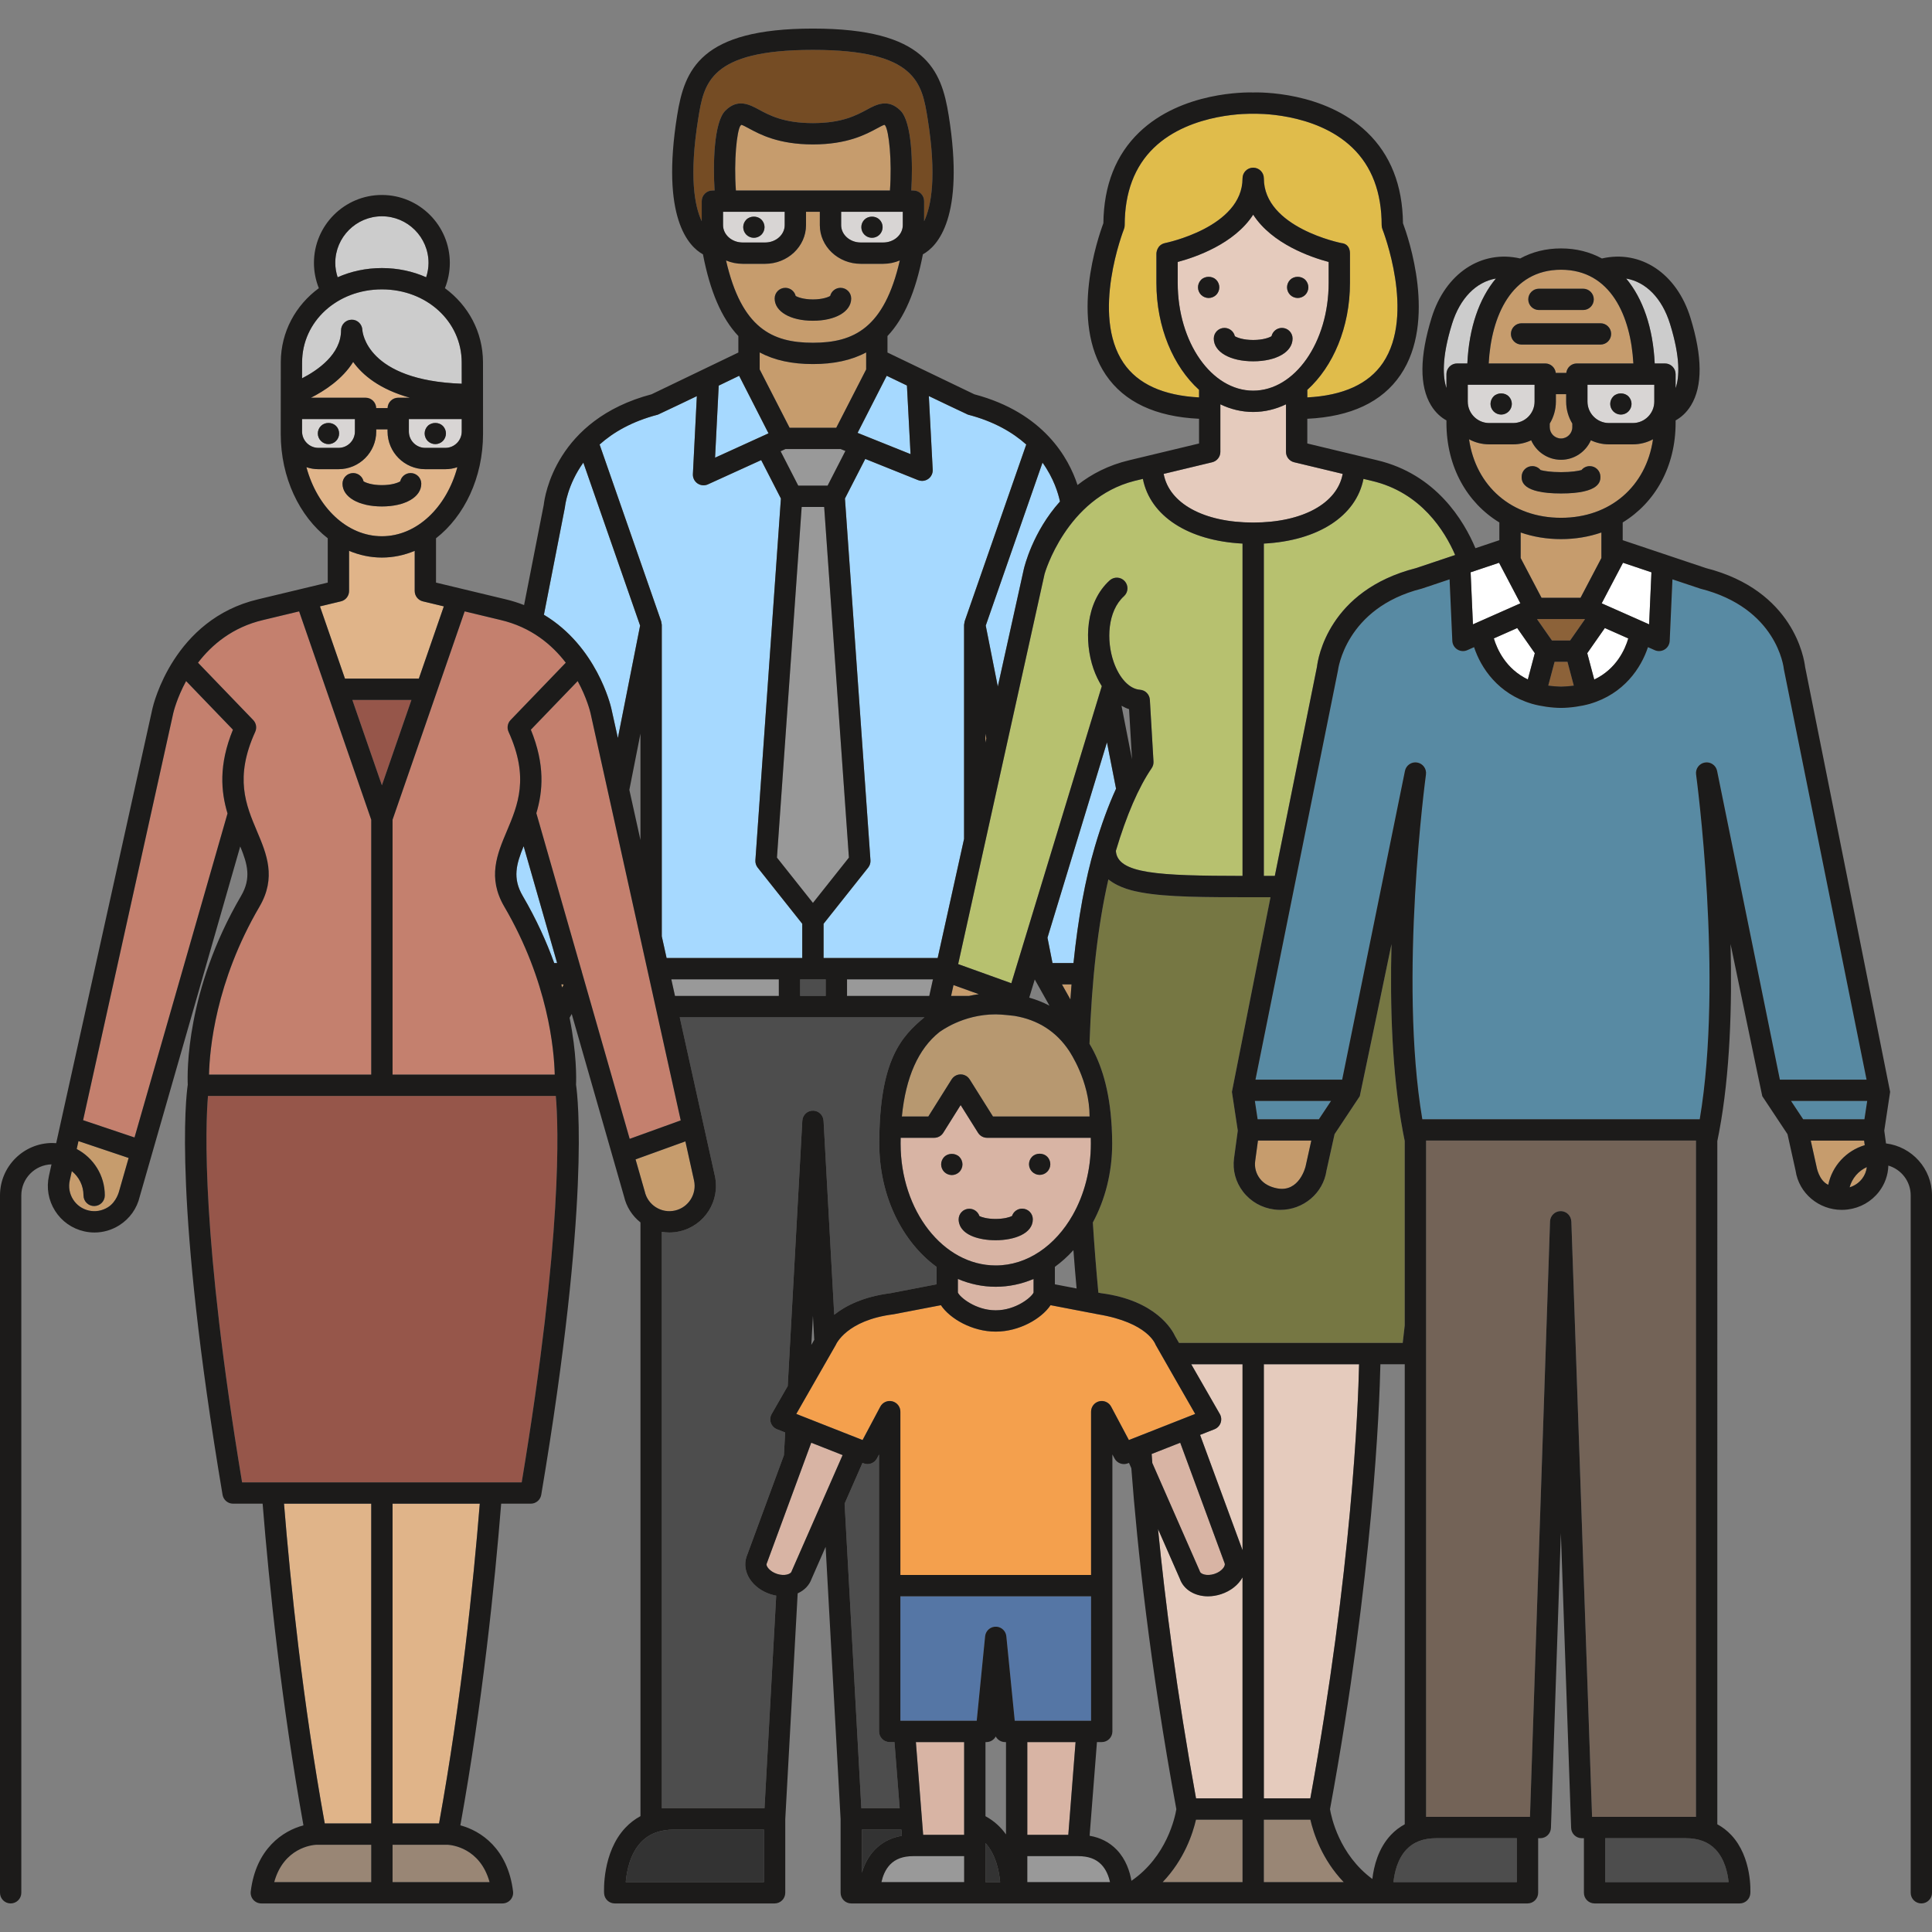 <?xml version="1.0" encoding="iso-8859-1"?>
<!-- Generator: Adobe Illustrator 19.1.0, SVG Export Plug-In . SVG Version: 6.00 Build 0)  -->
<svg version="1.1" id="Capa_1" xmlns="http://www.w3.org/2000/svg" xmlns:xlink="http://www.w3.org/1999/xlink" x="0px" y="0px"
	 viewBox="0 0 453.202 453.202" style="enable-background:new 0 0 453.202 453.202;" xml:space="preserve">
<rect x="0" y="0" width="453.202" height="453.202" fill="#808080" stroke="none"/>
<g>
	<polygon style="fill:#999999;" points="194.134,113.92 198.31,105.783 197.209,105.341 184.236,105.341 183.113,105.853 
		187.253,113.92 	"/>
	<path style="fill:#A6D9FF;" d="M201.168,101.542l12.425,4.986l-0.849-16.095l-4.743-2.281
		C207.969,88.236,201.168,101.542,201.168,101.542z"/>
	<rect x="187.695" y="229.725" style="fill:#4D4D4D;" width="5.997" height="3.901"/>
	<path style="fill:#E5CBBD;" d="M293.968,122.577c11.623,0,19.727-4.514,20.997-11.413l-11.383-2.731
		c-1.124-0.27-1.917-1.275-1.917-2.431V94.844c-2.405,1.16-4.996,1.795-7.697,1.795c-2.702,0-5.294-0.636-7.699-1.795v11.158
		c0,1.156-0.792,2.161-1.916,2.431l-11.383,2.731C274.239,118.062,282.344,122.577,293.968,122.577z"/>
	<path style="fill:#E5CBBD;" d="M311.671,61.449c-4.099-1.09-13.266-4.208-17.703-11.093c-4.437,6.885-13.604,10.003-17.703,11.093
		v4.912c0,13.938,7.941,25.278,17.703,25.278s17.703-11.34,17.703-25.278V61.449z M283.521,69.901c-0.65,0-1.3-0.27-1.77-0.73
		c-0.46-0.47-0.73-1.11-0.73-1.77c0-0.66,0.27-1.3,0.73-1.77c0.94-0.93,2.61-0.93,3.54,0c0.46,0.47,0.73,1.11,0.73,1.77
		c0,0.66-0.27,1.3-0.73,1.77C284.821,69.631,284.181,69.901,283.521,69.901z M293.968,84.753c-5.44,0-9.24-2.193-9.24-5.333
		c0-1.381,1.119-2.5,2.5-2.5c1.189,0,2.185,0.831,2.438,1.943c0.493,0.32,1.959,0.89,4.303,0.89c2.343,0,3.81-0.57,4.303-0.89
		c0.253-1.112,1.249-1.943,2.438-1.943c1.381,0,2.5,1.119,2.5,2.5C303.208,82.561,299.408,84.753,293.968,84.753z M306.181,69.171
		c-0.47,0.46-1.11,0.73-1.77,0.73c-0.66,0-1.3-0.27-1.77-0.73c-0.46-0.47-0.73-1.11-0.73-1.77c0-0.66,0.27-1.3,0.73-1.77
		c0.93-0.93,2.6-0.93,3.54,0c0.46,0.47,0.73,1.11,0.73,1.77C306.911,68.061,306.641,68.701,306.181,69.171z"/>
	<path style="fill:#C69C6D;" d="M196.165,100.341l7.018-13.682v-3.99c-3.456,1.85-7.583,2.73-12.483,2.731c-0.001,0-0.002,0-0.002,0
		c-0.002,0-0.003,0-0.004,0c-0.001,0-0.003,0-0.005,0c0,0-0.001,0-0.001,0c-4.899-0.002-9.027-0.882-12.483-2.732v3.99l7.018,13.682
		H196.165z"/>
	<path style="fill:#A6D9FF;" d="M198.204,116.94l5.984,84.851c0.044,0.624-0.147,1.241-0.536,1.73l-10.463,13.177v8.026h26.768
		l6.191-27.949v-50.208c0-0.058,0.124-0.777,0.139-0.822l14.447-41.473c-3.175-2.841-7.572-5.424-13.677-7.008
		c-0.157-0.041-9.175-4.361-9.175-4.361l0.911,17.271c0.045,0.853-0.348,1.669-1.042,2.165c-0.431,0.308-0.941,0.467-1.455,0.467
		c-0.314,0-0.63-0.059-0.931-0.18l-12.395-4.974L198.204,116.94z"/>
	<path style="fill:#E0BC4B;" d="M281.269,91.447c-6.032-5.448-10.004-14.66-10.004-25.086v-6.889c0-0.005,0.027-2.001,2.018-2.451
		c0.005-0.001,18.186-3.663,18.186-15.19c0-1.381,1.119-2.5,2.5-2.5c1.381,0,2.5,1.119,2.5,2.5c0,11.597,18.18,15.19,18.185,15.19
		c2.111,0.21,2.015,2.321,2.016,2.435c0,0.005,0.001,6.905,0.001,6.905c0,10.427-3.973,19.64-10.006,25.088v1.776
		c8.418-0.441,14.381-3.153,17.729-8.095c7.724-11.401-0.029-31.175-0.108-31.374c-0.118-0.295-0.178-0.609-0.178-0.927
		c0-7.689-2.316-13.811-6.884-18.197c-8.777-8.428-23.011-7.947-23.155-7.946c-0.034,0.001-0.066-0.006-0.1-0.006
		c-0.034,0-0.066,0.007-0.1,0.006c-0.142-0.004-14.443-0.446-23.182,7.967c-4.554,4.384-6.862,10.5-6.862,18.176
		c0,0.316-0.061,0.631-0.178,0.925c-0.079,0.199-7.815,20.017-0.101,31.385c3.349,4.936,9.31,7.645,17.722,8.085V91.447z"/>
	<path style="fill:#B7C16F;" d="M224.761,226.154l12.476,4.489l21.217-69.686c-0.763-1.215-1.433-2.577-1.961-4.106
		c-2.185-6.327-1.926-15.503,3.805-20.7c1.023-0.928,2.604-0.85,3.531,0.173c0.927,1.023,0.85,2.604-0.173,3.531
		c-3.871,3.51-4.156,10.385-2.438,15.363c1.341,3.883,3.714,6.406,6.193,6.583c1.252,0.09,2.243,1.094,2.317,2.347l0.853,14.491
		c0.033,0.552-0.119,1.1-0.431,1.557c-3.083,4.515-5.906,11.046-8.395,19.396c0.352,5.396,10.016,5.848,29.711,5.875v-77.956
		c-12.803-0.668-21.675-6.501-23.374-15.178l-1.986,0.477c-15.988,4.045-21.049,21.711-21.075,21.825L224.761,226.154z"/>
	<polygon style="fill:#C69C6D;" points="231.147,174.203 231.368,173.206 231.147,172.089 	"/>
	<path style="fill:#A6D9FF;" d="M234.061,161.05l6.093-27.507c0.124-0.545,2.075-8.751,8.49-15.899
		c-0.394-1.877-1.443-5.421-4.095-9.124l-13.317,38.229L234.061,161.05z"/>
	<polygon style="fill:#999999;" points="190.693,211.801 199.132,201.174 193.332,118.92 188.055,118.92 182.255,201.174 	"/>
	<path style="fill:#A6D9FF;" d="M173.385,88.152l-4.791,2.305l-0.856,16.905l12.536-5.71
		C180.274,101.651,173.417,88.236,173.385,88.152z"/>
	<path style="fill:#A6D9FF;" d="M155.239,146.568v73.063l1.128,5.094h31.822v-8.038l-10.454-13.166
		c-0.389-0.49-0.58-1.107-0.536-1.73l5.983-84.851l-4.624-9.012l-12.488,5.688c-0.331,0.151-0.684,0.225-1.037,0.225
		c-0.493,0-0.984-0.146-1.405-0.433c-0.722-0.49-1.136-1.322-1.091-2.194l0.926-18.291c0,0-8.976,4.3-9.133,4.341
		c-6.104,1.584-10.502,4.167-13.676,7.008l14.446,41.473C155.115,145.791,155.239,146.51,155.239,146.568z"/>
	<polygon style="fill:#999999;" points="182.695,233.626 182.695,229.725 157.475,229.725 158.339,233.626 	"/>
	<polygon style="fill:#FFFFFF;" points="386.845,146.458 387.389,134.248 380.717,132.011 375.718,141.528 	"/>
	<path style="fill:#A6D9FF;" d="M143.395,166.162l1.542,6.961l5.217-26.374l-13.316-38.23c-3.737,5.22-4.286,10.123-4.321,10.491
		c-0.008,0.08-4.929,25.197-4.929,25.197C139.938,151.613,143.235,165.457,143.395,166.162z"/>
	<path style="fill:#C69C6D;" d="M190.693,80.401c9.557-0.001,16.734-3.402,20.382-19.305c-1.191,0.502-2.507,0.788-3.893,0.788
		h-5.277c-5.289,0-9.592-4.071-9.592-9.076v-3.124h-3.24v3.124c0,5.004-4.303,9.076-9.593,9.076h-5.277
		c-1.386,0-2.701-0.286-3.892-0.788C173.96,76.999,181.137,80.4,190.693,80.401z M184.216,67.517c1.175,0,2.161,0.811,2.428,1.903
		c0.486,0.299,1.873,0.819,4.049,0.819c2.176,0,3.562-0.52,4.049-0.82c0.268-1.092,1.253-1.903,2.428-1.903
		c1.381,0,2.5,1.119,2.5,2.5c0,3.075-3.691,5.223-8.977,5.223c-5.286,0-8.978-2.147-8.978-5.223
		C181.716,68.636,182.835,67.517,184.216,67.517z"/>
	<path style="fill:#D8D5D4;" d="M197.313,52.809c0,2.248,2.06,4.076,4.592,4.076h5.277c2.533,0,4.594-1.828,4.594-4.076v-3.124
		h-14.463V52.809z M202.781,51.521c0.93-0.94,2.61-0.93,3.53,0c0.47,0.46,0.73,1.1,0.73,1.76c0,0.66-0.26,1.31-0.73,1.77
		c-0.46,0.47-1.11,0.73-1.77,0.73c-0.65,0-1.3-0.26-1.76-0.73c-0.47-0.46-0.73-1.11-0.73-1.77
		C202.051,52.621,202.311,51.981,202.781,51.521z"/>
	<path style="fill:#C69C6D;" d="M207.636,29.417c-0.069-0.065-0.128-0.11-0.171-0.14c-0.347,0.089-1.116,0.504-1.744,0.844
		c-2.599,1.405-6.947,3.755-15.021,3.757c-0.001,0-0.002,0-0.002,0c-0.002,0-0.003,0-0.004,0c-0.001,0-0.003,0-0.005,0
		c0,0-0.001,0-0.001,0c-8.073-0.002-12.422-2.352-15.021-3.757c-0.626-0.338-1.392-0.752-1.741-0.843
		c-0.051,0.037-0.13,0.102-0.237,0.209c-0.838,1.208-1.574,8.189-1.062,15.197h36.136C209.273,37.676,208.531,30.69,207.636,29.417z
		"/>
	<path style="fill:#D8D5D4;" d="M174.204,56.884h5.277c2.532,0,4.593-1.828,4.593-4.076v-3.124H169.61v3.124
		C169.61,55.056,171.67,56.884,174.204,56.884z M175.071,51.521c0.94-0.94,2.61-0.93,3.54,0c0.46,0.46,0.73,1.1,0.73,1.76
		c0,0.66-0.27,1.31-0.73,1.77c-0.47,0.47-1.11,0.73-1.77,0.73c-0.66,0-1.3-0.26-1.77-0.73c-0.46-0.46-0.73-1.11-0.73-1.77
		C174.341,52.621,174.611,51.981,175.071,51.521z"/>
	<path style="fill:#754C24;" d="M170.153,25.953c2.917-2.919,5.674-1.427,7.891-0.229c2.464,1.331,5.837,3.155,12.65,3.156
		c6.813-0.001,10.187-1.825,12.65-3.156c2.215-1.198,4.973-2.688,7.89,0.229c2.723,2.721,2.916,12.555,2.531,18.732h0.512
		c1.381,0,2.5,1.119,2.5,2.5v4.713c1.673-3.541,2.996-10.499,0.83-24.028c-1.332-8.315-2.589-16.169-26.913-16.17
		c-24.325,0.001-25.582,7.855-26.913,16.17c-2.165,13.528-0.843,20.486,0.829,24.027v-4.712c0-1.381,1.119-2.5,2.5-2.5h0.513
		C167.238,38.508,167.431,28.674,170.153,25.953z"/>
	<polygon style="fill:#588AA3;" points="312.229,258.256 294.361,258.256 295.011,262.552 309.378,262.552 	"/>
	<path style="fill:#B7C16F;" d="M296.468,205.469c0.876-0.001,1.732-0.002,2.574-0.004l9.889-49.05
		c0.217-1.873,2.672-17.913,23.26-23.155l9.155-3.069c-2.409-5.583-7.996-14.672-19.509-17.378l-1.997-0.479
		c-1.699,8.677-10.569,14.51-23.372,15.178V205.469z"/>
	<path style="fill:#C4806E;" d="M92.084,252.079h38.046c-0.141-5.83-1.543-21.814-11.831-39.398
		c-4.003-6.843-1.673-12.358,0.581-17.691c2.611-6.179,5.311-12.568,0.417-23.319c-0.425-0.933-0.237-2.031,0.475-2.77
		l12.947-13.444c-3.228-4.209-8.086-8.325-15.266-10.013l-8.456-2.029l-16.914,48.874V252.079z"/>
	<path style="fill:#767743;" d="M293.968,210.47c-11.271,0-20.173,0-26.266-1.127c-1.591-0.294-5.083-0.954-7.703-3.061
		c-2.428,10.561-3.915,23.495-4.429,38.571c2.743,4.537,4.715,10.775,5.195,19.312c0.008,0.079,0.024,0.155,0.024,0.235
		c0,0.021-0.006,0.041-0.006,0.062c0.064,1.225,0.108,2.48,0.108,3.802c0,6.836-1.674,13.198-4.539,18.509
		c0.348,5.5,0.788,11.018,1.298,16.461l0.623,0.12c12.923,1.659,16.747,8.689,17.392,10.105l0.898,1.562h52.483
		c0.126-1.04,0.289-2.438,0.475-4.132v-43.221c-0.145-0.695-0.284-1.396-0.418-2.104c-0.001-0.004-0.002-0.009-0.002-0.014
		c-2.577-13.654-3.055-29.683-2.686-44.098c0,0-7.39,35.607-7.444,35.688l-5.912,8.909l-1.898,8.55
		c-0.77,5.327-5.458,9.21-10.828,9.21c-0.466,0-0.936-0.029-1.41-0.089c-2.943-0.372-5.549-1.855-7.335-4.177
		c-1.736-2.254-2.485-5.038-2.111-7.837l0.88-6.487l-1.376-9.087c-0.013-0.082,9.052-45.663,9.052-45.663
		C296.715,210.469,295.366,210.47,293.968,210.47z"/>
	<polygon style="fill:#8C6239;" points="371.711,145.221 360.651,145.221 360.563,145.26 364.047,150.24 368.315,150.24 
		371.799,145.26 	"/>
	<path style="fill:#D8D5D4;" d="M372.384,94.201c0,2.776,2.259,5.035,5.035,5.035h5.605c2.776,0,5.034-2.258,5.034-5.035v-2.509
		v-1.435h-15.675V94.201z M378.451,92.981c0.93-0.93,2.61-0.93,3.54,0c0.46,0.46,0.73,1.11,0.73,1.77s-0.27,1.3-0.73,1.76
		c-0.46,0.47-1.11,0.74-1.77,0.74c-0.66,0-1.3-0.27-1.77-0.74c-0.46-0.46-0.73-1.1-0.73-1.76S377.991,93.441,378.451,92.981z"/>
	<path style="fill:#E5CBBD;" d="M307.373,421.853c9.767-53.693,11.221-91.974,11.437-101.833h-22.341v101.833H307.373z"/>
	<path style="fill:#D8D5D4;" d="M349.337,99.236h5.605c2.776,0,5.034-2.258,5.034-5.035v-3.944h-15.675v1.435v2.509
		C344.302,96.978,346.561,99.236,349.337,99.236z M350.371,92.981c0.93-0.93,2.61-0.93,3.54,0c0.46,0.46,0.73,1.11,0.73,1.77
		c0,0.65-0.27,1.3-0.73,1.76c-0.47,0.47-1.11,0.74-1.77,0.74c-0.66,0-1.3-0.27-1.77-0.74c-0.46-0.46-0.73-1.11-0.73-1.76
		C349.641,94.091,349.911,93.441,350.371,92.981z"/>
	<path style="fill:#C69C6D;" d="M364.977,92.468v1.733c0,1.888-0.534,3.648-1.443,5.158v0.849c0,1.46,1.188,2.647,2.647,2.647
		s2.647-1.188,2.647-2.647v-0.848c-0.911-1.51-1.444-3.271-1.444-5.16v-1.733H364.977z"/>
	<path style="fill:#C69C6D;" d="M362.477,85.257c1.282,0,2.326,0.968,2.471,2.211h2.466c0.145-1.243,1.189-2.211,2.471-2.211h13.266
		c-0.601-11.049-5.288-21.983-16.969-21.983c-11.681,0-16.368,10.934-16.969,21.983H362.477z M360.996,67.723h10.369
		c1.381,0,2.5,1.119,2.5,2.5c0,1.381-1.119,2.5-2.5,2.5h-10.369c-1.381,0-2.5-1.119-2.5-2.5
		C358.496,68.842,359.615,67.723,360.996,67.723z M356.924,75.83h18.514c1.381,0,2.5,1.119,2.5,2.5c0,1.381-1.119,2.5-2.5,2.5
		h-18.514c-1.381,0-2.5-1.119-2.5-2.5C354.424,76.949,355.543,75.83,356.924,75.83z"/>
	<path style="fill:#CCCCCC;" d="M340.601,76.006c-2.499,8.075-2.116,12.601-1.299,15.024v-3.273c0-1.381,1.119-2.5,2.5-2.5h2.404
		c0.393-8.387,2.772-15.23,6.7-19.924C346.285,66.132,342.484,69.922,340.601,76.006z"/>
	<path style="fill:#FFFFFF;" d="M381.957,149.762l-5.501-2.438l-4.125,5.896l1.641,6.184
		C379.18,156.935,381.211,152.312,381.957,149.762z"/>
	<polygon style="fill:#FFFFFF;" points="356.644,141.528 351.645,132.011 344.973,134.248 345.517,146.458 	"/>
	<path style="fill:#C69C6D;" d="M387.761,103.043c-1.412,0.759-3.024,1.192-4.736,1.192h-5.605c-1.517,0-2.951-0.348-4.241-0.953
		c-1.186,2.689-3.874,4.573-6.997,4.573c-3.123,0-5.811-1.884-6.997-4.573c-1.29,0.605-2.724,0.953-4.241,0.953h-5.605
		c-1.712,0-3.325-0.433-4.737-1.192c1.599,11.015,10.011,18.421,21.581,18.421C377.749,121.464,386.162,114.058,387.761,103.043z
		 M356.94,111.839c0-1.381,1.119-2.5,2.5-2.5c0.782,0,1.479,0.359,1.938,0.92c0.695,0.206,2.355,0.496,4.802,0.496
		s4.107-0.29,4.802-0.496c0.458-0.562,1.156-0.92,1.938-0.92c1.381,0,2.5,1.119,2.5,2.5c0,0.969,0,3.916-9.24,3.916
		S356.94,112.808,356.94,111.839z"/>
	<path style="fill:#C69C6D;" d="M295.551,276.492c0.968,1.258,2.407,1.952,4.001,2.266c5.237,1.033,6.691-5.077,6.707-5.146
		l1.345-6.059h-12.517l-0.654,4.819C294.237,273.836,294.634,275.301,295.551,276.492z"/>
	<path style="fill:#C69C6D;" d="M223.671,231.076l-0.564,2.55h4.175c0.804-0.177,1.582-0.312,2.33-0.413L223.671,231.076z"/>
	<path style="fill:#FFFFFF;" d="M350.418,149.755c0.764,2.546,2.817,7.153,7.978,9.627l1.635-6.162l-4.125-5.896L350.418,149.755z"
		/>
	<path style="fill:#C69C6D;" d="M251.356,230.916h-2.246l1.981,3.526C251.172,233.251,251.261,232.077,251.356,230.916z"/>
	<path style="fill:#C69C6D;" d="M375.648,124.913c-2.907,1.009-6.087,1.552-9.468,1.552c-3.381,0-6.56-0.542-9.467-1.551v5.994
		l4.892,9.314h9.151l4.892-9.314V124.913z"/>
	<path style="fill:#8C6239;" d="M364.668,155.24l-1.48,5.579c0.932,0.141,1.928,0.224,2.994,0.237
		c1.066-0.013,2.061-0.095,2.993-0.233l-1.481-5.583H364.668z"/>
	<path style="fill:#A6D9FF;" d="M256.837,198.579c1.521-5.162,3.183-9.686,4.964-13.564l-2.133-10.878l-13.953,45.828l1.178,5.953
		h4.922C252.895,215.415,254.573,206.261,256.837,198.579z"/>
	<polygon style="fill:#999999;" points="198.692,229.725 198.692,233.626 217.985,233.626 218.849,229.725 	"/>
	<path style="fill:#D8B4A4;" d="M255.874,266.899h-24.329c-0.86,0-1.66-0.442-2.117-1.171l-4.083-6.504l-4.082,6.504
		c-0.458,0.729-1.257,1.171-2.118,1.171h-7.87c-0.008,0.451-0.017,0.902-0.017,1.364c0,15.761,10.011,28.583,22.316,28.583
		c7.412,0,13.987-4.656,18.048-11.8c0.019-0.034,0.036-0.068,0.056-0.101c2.647-4.699,4.212-10.459,4.212-16.682
		C255.891,267.801,255.882,267.35,255.874,266.899z M221.501,274.911c-0.46-0.47-0.73-1.11-0.73-1.77c0-0.66,0.27-1.3,0.73-1.77
		c0.93-0.93,2.6-0.93,3.54,0c0.46,0.47,0.73,1.11,0.73,1.77c0,0.66-0.27,1.3-0.73,1.77c-0.47,0.46-1.11,0.73-1.77,0.73
		C222.611,275.641,221.971,275.371,221.501,274.911z M233.585,290.933c-0.014,0-0.028,0-0.042,0c-1.942,0-3.804-0.305-5.248-0.861
		c-2.973-1.145-3.419-3.013-3.421-4.024c-0.002-1.381,1.116-2.502,2.496-2.504c0.001,0,0.003,0,0.004,0
		c1.106,0,2.045,0.719,2.374,1.715c0.525,0.275,1.838,0.675,3.792,0.675c0.011,0,0.022,0,0.033,0
		c1.974-0.004,3.297-0.414,3.824-0.692c0.326-0.999,1.265-1.722,2.373-1.724c0.001,0,0.003,0,0.004,0c1.379,0,2.498,1.117,2.5,2.496
		C242.28,289.398,237.915,290.923,233.585,290.933z M245.651,274.861c-0.47,0.47-1.11,0.74-1.77,0.74c-0.66,0-1.3-0.27-1.77-0.74
		c-0.46-0.46-0.73-1.1-0.73-1.76c0-0.66,0.27-1.31,0.73-1.77c0.93-0.93,2.61-0.93,3.54,0c0.46,0.46,0.73,1.11,0.73,1.77
		C246.381,273.751,246.111,274.401,245.651,274.861z"/>
	<path style="fill:#B79870;" d="M217.762,261.899l5.464-8.706c0.734-1.17,2.276-1.522,3.447-0.789
		c0.33,0.207,0.587,0.483,0.781,0.792l0.007-0.004l5.466,8.706h22.663c0-8.408-4.705-15.197-4.792-15.38
		c-2.997-4.524-7.296-7.289-12.831-8.217c-0.057-0.007-2.914-0.357-4.394-0.357c-7.803,0-13,4.042-13.216,4.161
		c-4.924,3.918-7.896,10.57-8.8,19.793H217.762z"/>
	<path style="fill:#D8B4A4;" d="M224.699,300.016v3.181c0.433,1.077,4.149,4.168,8.859,4.168c0.005,0,0.012,0,0.016,0
		c0.007,0,0.011,0,0.016,0c4.712,0,8.429-3.092,8.861-4.168v-3.182c-2.785,1.181-5.77,1.831-8.877,1.831
		C230.468,301.846,227.484,301.196,224.699,300.016z"/>
	<path style="fill:#E0B489;" d="M82.843,84.904c-2.543,4.09-6.804,6.824-9.903,8.393h12.815c1.356,0,2.454,1.081,2.493,2.428h2.672
		c0.039-1.347,1.137-2.428,2.493-2.428h2.735C89.062,91.324,85.07,87.998,82.843,84.904z"/>
	<polygon style="fill:#D8B4A4;" points="250.599,430.404 252.304,408.652 240.982,408.652 240.982,430.404 	"/>
	<path style="fill:#5576A5;" d="M255.941,374.448h-44.734v29.204h17.91l1.969-19.822c0.137-1.373,1.361-2.371,2.735-2.241
		c1.207,0.12,2.126,1.078,2.24,2.24h0.001l1.971,19.823h17.908V374.448z"/>
	<path style="fill:#333333;" d="M231.168,441.501h3.442c-0.219-2.491-0.976-6.425-3.442-9.163V441.501z"/>
	<path style="fill:#D8B4A4;" d="M179.822,366.86c-0.16,0.502,0.71,1.779,2.461,2.347c1.75,0.567,3.203,0.042,3.395-0.553
		c0.026-0.08,0.056-0.158,0.089-0.234l11.893-27.091l-7.364-2.901L179.822,366.86z"/>
	<path style="fill:#998675;" d="M272.737,441.501h18.731v-14.648h-10.916C279.811,430.068,277.821,436.194,272.737,441.501z"/>
	<path style="fill:#D8B4A4;" d="M270.306,343.188l11.077,25.232c0.034,0.077,0.064,0.155,0.089,0.234
		c0.193,0.595,1.646,1.12,3.396,0.552c1.749-0.567,2.619-1.844,2.425-2.44l-10.439-28.338l-6.702,2.64
		C270.201,341.759,270.253,342.468,270.306,343.188z"/>
	<path style="fill:#F4A04D;" d="M206.499,329.969c0.539-1.014,1.7-1.53,2.812-1.253c1.114,0.277,1.896,1.278,1.896,2.426v38.306
		h44.734v-38.306c0-1.148,0.782-2.148,1.895-2.426c1.11-0.279,2.273,0.239,2.812,1.253l4.162,7.829l15.551-6.124
		c0,0-9.219-16.073-9.265-16.195c-0.085-0.2-1.832-5.224-13.53-7.175c-0.053-0.009-11.129-2.138-11.129-2.138
		c-2.133,3.189-7.365,6.2-12.847,6.2h-0.012h-0.006h-0.012c-5.484,0-10.718-3.013-12.848-6.199c0,0-11.075,2.13-11.129,2.137
		c-10.974,1.386-13.445,6.976-13.545,7.213c-0.039,0.094-9.248,16.157-9.248,16.157l15.55,6.124L206.499,329.969z"/>
	<polygon style="fill:#D8B4A4;" points="216.55,430.404 226.168,430.404 226.168,408.652 214.844,408.652 	"/>
	<path style="fill:#4D4D4D;" d="M209.829,408.652h-1.122c-1.381,0-2.5-1.119-2.5-2.5v-34.204v-30.773l-0.5,0.939
		c-0.596,1.123-1.94,1.621-3.123,1.153l-0.268-0.105l-4.192,9.55l3.927,71.458h8.995L209.829,408.652z"/>
	<path style="fill:#999999;" d="M208.8,437.373c-1.172,1.212-1.75,2.813-2.034,4.128h19.402v-6.098h-11.93
		C211.861,435.404,210.082,436.048,208.8,437.373z"/>
	<path style="fill:#333333;" d="M211.438,429.171h-9.253v10.125c0.521-1.774,1.426-3.75,3.022-5.399
		c1.68-1.736,3.807-2.831,6.345-3.271L211.438,429.171z"/>
	<path style="fill:#999999;" d="M252.91,435.404h-11.928v6.098h19.4c-0.285-1.322-0.867-2.934-2.053-4.148
		C257.049,436.041,255.276,435.404,252.91,435.404z"/>
	<path style="fill:#C69C6D;" d="M437.275,267.552h-12.517l1.345,6.059c0.016,0.07,0.538,3.32,2.766,4.317
		c0.917-4.448,4.246-8.019,8.552-9.296L437.275,267.552z"/>
	<path style="fill:#C69C6D;" d="M433.875,278.519c1.167-0.363,2.189-1.056,2.936-2.027c0.622-0.808,0.982-1.745,1.103-2.72
		C435.947,274.662,434.447,276.4,433.875,278.519z"/>
	<path style="fill:#588AA3;" d="M418.468,157.022c-0.058-0.574-1.655-14.407-19.614-18.938c-0.062-0.015-6.533-2.183-6.533-2.183
		l-0.644,14.438c-0.037,0.825-0.479,1.579-1.181,2.014c-0.401,0.249-0.858,0.375-1.316,0.375c-0.344,0-0.689-0.071-1.013-0.214
		l-1.592-0.706c-1.597,4.872-5.639,10.954-13.576,13.283c-0.033,0.01-0.062,0.027-0.095,0.036c-0.018,0.005-0.037,0.003-0.055,0.007
		c-1.846,0.527-4.559,0.923-6.668,0.923c-2.109,0-4.821-0.396-6.667-0.923c-0.019-0.004-0.037-0.002-0.055-0.007
		c-0.033-0.009-0.062-0.025-0.095-0.036c-7.938-2.329-11.979-8.412-13.576-13.283l-1.592,0.706
		c-0.324,0.144-0.668,0.214-1.013,0.214c-0.458,0-0.915-0.126-1.316-0.375c-0.702-0.435-1.145-1.189-1.181-2.014l-0.644-14.438
		c0,0-6.472,2.168-6.533,2.183c-17.959,4.531-19.637,19.125-19.653,19.206l-10.311,51.147c-0.002,0.007-0.003,0.015-0.005,0.023
		l-9.031,44.796h20.339l14.726-72.418c0.269-1.323,1.538-2.193,2.87-1.966c1.33,0.227,2.241,1.468,2.057,2.805
		c-0.068,0.496-6.453,47.798-0.854,80.875h65.074c5.602-33.089-0.786-80.379-0.854-80.875c-0.184-1.337,0.726-2.579,2.057-2.805
		c1.336-0.229,2.601,0.644,2.87,1.966l14.726,72.418h20.339C437.855,253.256,418.477,157.113,418.468,157.022z"/>
	<polygon style="fill:#588AA3;" points="422.984,262.552 437.351,262.552 438.001,258.256 420.133,258.256 	"/>
	<path style="fill:#4D4D4D;" d="M395.381,431.197h-18.833v10.304h28.947c-0.23-2.181-0.938-5.417-3.059-7.655
		C400.747,432.064,398.438,431.197,395.381,431.197z"/>
	<path style="fill:#998675;" d="M296.468,426.853v14.648h18.729c-5.084-5.308-7.074-11.433-7.815-14.648H296.468z"/>
	<path style="fill:#E5CBBD;" d="M286.139,331.693c0.362,0.63,0.432,1.386,0.191,2.072c-0.24,0.686-0.767,1.233-1.443,1.499
		l-3.379,1.331l9.96,27.043V320.02h-12.033L286.139,331.693z"/>
	<path style="fill:#736357;" d="M397.841,267.552h-63.319v158.645h24.376l4.705-139.68c0.046-1.38,1.215-2.457,2.583-2.414
		c1.322,0.044,2.358,1.11,2.403,2.412l0.011,0l4.863,139.683h24.378V267.552z"/>
	<path style="fill:#E5CBBD;" d="M286.41,373.963c-1.031,0.335-2.061,0.493-3.045,0.493c-3.065,0-5.695-1.541-6.604-4.125
		l-5.115-11.652c1.656,16.831,4.392,38.31,8.915,63.174h10.907v-51.836C290.492,371.759,288.717,373.214,286.41,373.963z"/>
	<path style="fill:#4D4D4D;" d="M329.91,433.864c-2.098,2.226-2.805,5.458-3.039,7.638h28.943v-10.304h-18.833
		C333.914,431.197,331.601,432.069,329.91,433.864z"/>
	<path style="fill:#C69C6D;" d="M17.997,269.534c3.912,2.059,6.589,6.16,6.589,10.879c0,1.381-1.119,2.5-2.5,2.5
		c-1.381,0-2.5-1.119-2.5-2.5c0-2.299-1.072-4.349-2.739-5.687l-0.476,2.149c-0.351,1.554-0.078,3.14,0.767,4.478
		c0.845,1.337,2.16,2.266,3.704,2.615c1.543,0.347,3.122,0.063,4.467-0.77c2.061-1.277,2.638-3.796,2.651-3.843l2.216-7.721
		l-11.768-3.955L17.997,269.534z"/>
	<path style="fill:#E0B489;" d="M98.248,159.19l5.865-16.948l-4.915-1.179c-1.124-0.27-1.917-1.275-1.917-2.431v-9.419
		c-2.416,1.016-5.002,1.575-7.696,1.575c-2.695,0-5.284-0.56-7.7-1.577v9.42c0,1.156-0.792,2.161-1.916,2.431l-4.915,1.179
		l5.866,16.948H98.248z"/>
	<path style="fill:#E0B489;" d="M89.585,125.789c8.193,0,15.169-6.783,17.704-16.196c-0.886,0.299-1.832,0.468-2.818,0.468h-4.717
		c-4.876,0-8.842-3.966-8.842-8.841v-0.495h-2.657v0.495c0,4.875-3.965,8.841-8.84,8.841h-4.718c-0.986,0-1.932-0.17-2.818-0.468
		C74.414,119.005,81.391,125.789,89.585,125.789z M82.844,110.968c1.189,0,2.185,0.831,2.438,1.943
		c0.493,0.32,1.959,0.89,4.303,0.89s3.81-0.57,4.303-0.89c0.253-1.112,1.249-1.943,2.438-1.943c1.381,0,2.5,1.119,2.5,2.5
		c0,3.14-3.8,5.333-9.24,5.333s-9.24-2.193-9.24-5.333C80.344,112.087,81.463,110.968,82.844,110.968z"/>
	<polygon style="fill:#96564A;" points="82.649,164.19 89.584,184.226 96.518,164.19 	"/>
	<path style="fill:#A6D9FF;" d="M122.615,210.156c3.216,5.497,5.606,10.817,7.392,15.76h0.685l-7.858-27.419
		C121.115,202.679,120.173,205.982,122.615,210.156z"/>
	<path style="fill:#C4806E;" d="M43.657,159.765c-2.149,3.945-2.938,7.198-3.009,7.506l-21.153,95.498l12.061,4.053l21.815-76.004
		c-1.543-5.135-2.11-11.375,1.269-19.647L43.657,159.765z"/>
	<path style="fill:#CCCCCC;" d="M80.003,77.497c0-1.363,1.092-2.476,2.455-2.5c1.35-0.056,2.495,1.048,2.543,2.411
		c0.029,0.469,1,11.815,23.31,12.604c0,0-0.008-4.958-0.008-4.985c0-9.615-8.222-17.147-18.719-17.147s-18.719,7.532-18.719,17.147
		c0,0.033-0.01,3.714-0.01,3.714C74.54,86.847,80.003,83.095,80.003,77.497z"/>
	<path style="fill:#D8D5D4;" d="M74.697,105.061h4.718c2.117,0,3.84-1.723,3.84-3.841v-2.923H70.856v2.923
		C70.856,103.337,72.58,105.061,74.697,105.061z M75.291,99.911c0.93-0.93,2.6-0.93,3.53,0c0.47,0.46,0.73,1.11,0.73,1.77
		c0,0.66-0.26,1.3-0.73,1.76c-0.46,0.47-1.11,0.74-1.76,0.74c-0.66,0-1.31-0.27-1.77-0.74c-0.47-0.46-0.74-1.11-0.74-1.76
		C74.551,101.021,74.821,100.371,75.291,99.911z"/>
	<path style="fill:#CCCCCC;" d="M89.585,62.88c3.746,0,7.263,0.772,10.383,2.158c0.351-1.084,0.552-2.215,0.552-3.367
		c0-6.03-4.906-10.937-10.936-10.937c-6.031,0-10.938,4.906-10.938,10.937c0,1.151,0.202,2.284,0.553,3.368
		C82.321,63.653,85.838,62.88,89.585,62.88z"/>
	<path style="fill:#D8D5D4;" d="M95.912,101.22c0,2.118,1.724,3.841,3.842,3.841h4.717c2.118,0,3.841-1.723,3.841-3.841v-2.923
		H95.912V101.22z M100.341,99.911c0.94-0.93,2.61-0.93,3.54,0c0.46,0.47,0.73,1.11,0.73,1.77c0,0.65-0.27,1.3-0.73,1.77
		c-0.47,0.461-1.11,0.73-1.77,0.73c-0.66,0-1.3-0.27-1.77-0.73c-0.46-0.47-0.73-1.12-0.73-1.77
		C99.611,101.021,99.881,100.381,100.341,99.911z"/>
	<path style="fill:#CCCCCC;" d="M390.559,85.257c1.381,0,2.5,1.119,2.5,2.5v3.298c0.9-2.583,1.153-7.127-1.298-15.049
		c-1.882-6.082-5.684-9.872-10.304-10.671c3.928,4.693,6.306,11.536,6.699,19.922H390.559z"/>
	<path style="fill:#C4806E;" d="M87.084,192.289l-16.916-48.874l-8.444,2.026c-7.185,1.689-12.045,5.806-15.274,10.017
		l12.945,13.443c0.711,0.738,0.899,1.836,0.475,2.77c-4.894,10.751-2.194,17.141,0.417,23.319
		c2.254,5.333,4.584,10.849,0.581,17.691c-10.324,17.645-11.706,33.581-11.836,39.398h38.053V192.289z"/>
	<path style="fill:#C4806E;" d="M142.628,185.819c0-0.003-0.001-0.006-0.001-0.008l-4.11-18.556
		c-0.069-0.301-0.857-3.548-3.004-7.49l-10.985,11.406c3.363,8.236,2.817,14.46,1.289,19.582l10.513,36.684
		c0.073,0.171,0.123,0.354,0.156,0.543l0.73,2.549c0.043,0.116,0.077,0.233,0.102,0.354l10.394,36.266l11.974-4.33L142.628,185.819z
		"/>
	<path style="fill:#C69C6D;" d="M153.857,283.197c1.338,0.846,2.925,1.118,4.467,0.77c3.187-0.719,5.194-3.896,4.475-7.082
		l-2.025-9.143l-11.684,4.225c0,0,2.143,7.481,2.153,7.528C151.591,281.037,152.52,282.352,153.857,283.197z"/>
	<path style="fill:#333333;" d="M150.346,432.168c-2.564,2.717-3.339,6.783-3.565,9.333h32.422v-12.33h-21
		C154.819,429.171,152.249,430.151,150.346,432.168z"/>
	<path style="fill:#4D4D4D;" d="M175.098,365.226l8.791-23.866l0.293-5.339l-1.918-0.755c-0.676-0.266-1.203-0.813-1.443-1.499
		c-0.24-0.686-0.17-1.442,0.191-2.072l3.77-6.565l3.42-62.235c0.076-1.379,1.251-2.447,2.633-2.359
		c1.285,0.071,2.277,1.103,2.346,2.359h0.004l2.502,45.518c2.657-2.114,6.811-4.24,13.188-5.059l10.824-2.084v-4.095
		c-8.038-5.852-13.441-16.618-13.441-28.912c0-19.763,5.313-25.23,10.608-29.637h-57.42l8.233,37.168
		c1.323,5.866-2.379,11.725-8.254,13.05c-0.806,0.182-1.619,0.272-2.426,0.272c-0.593,0-1.179-0.063-1.761-0.159v135.214h24.098
		l2.741-49.877c-0.443-0.081-0.889-0.186-1.337-0.331C176.441,372.568,173.962,368.73,175.098,365.226z"/>
	<path style="fill:#C69C6D;" d="M131.658,230.916c0.073,0.245,0.14,0.484,0.21,0.727l0.308-0.548l-0.051-0.178H131.658z"/>
	<path style="fill:#998675;" d="M64.324,441.501h22.761v-8.761H74.167C73.232,432.791,66.555,433.436,64.324,441.501z"/>
	<path style="fill:#E0B489;" d="M76.179,427.741h10.906v-75.013H66.622C68.156,371.737,71.02,399.226,76.179,427.741z"/>
	<path style="fill:#96564A;" d="M48.79,257.079c-0.605,7.053-1.6,32.917,7.998,90.649h32.798h32.796
		c9.631-57.937,8.618-83.637,8.002-90.649H48.79z"/>
	<path style="fill:#998675;" d="M92.085,432.741v8.761h22.759c-2.233-8.073-8.922-8.711-9.846-8.761H92.085z"/>
	<path style="fill:#E0B489;" d="M92.085,427.741h10.904c5.159-28.515,8.023-56.004,9.558-75.013H92.085V427.741z"/>
	<path style="fill:#1C1B1A;" d="M375.421,111.839c0-1.381-1.119-2.5-2.5-2.5c-0.782,0-1.48,0.359-1.938,0.92
		c-0.695,0.206-2.355,0.496-4.802,0.496s-4.107-0.29-4.802-0.496c-0.458-0.562-1.156-0.92-1.938-0.92c-1.381,0-2.5,1.119-2.5,2.5
		c0,0.969,0,3.916,9.24,3.916S375.421,112.808,375.421,111.839z"/>
	<path style="fill:#1C1B1A;" d="M356.924,80.83h18.514c1.381,0,2.5-1.119,2.5-2.5c0-1.381-1.119-2.5-2.5-2.5h-18.514
		c-1.381,0-2.5,1.119-2.5,2.5C354.424,79.711,355.543,80.83,356.924,80.83z"/>
	<path style="fill:#1C1B1A;" d="M360.996,72.723h10.369c1.381,0,2.5-1.119,2.5-2.5c0-1.381-1.119-2.5-2.5-2.5h-10.369
		c-1.381,0-2.5,1.119-2.5,2.5C358.496,71.604,359.615,72.723,360.996,72.723z"/>
	<path style="fill:#1C1B1A;" d="M352.141,97.251c0.66,0,1.3-0.27,1.77-0.74c0.46-0.46,0.73-1.11,0.73-1.76
		c0-0.66-0.27-1.31-0.73-1.77c-0.93-0.93-2.61-0.93-3.54,0c-0.46,0.46-0.73,1.11-0.73,1.77c0,0.65,0.27,1.3,0.73,1.76
		C350.841,96.981,351.481,97.251,352.141,97.251z"/>
	<path style="fill:#1C1B1A;" d="M380.221,97.251c0.66,0,1.31-0.27,1.77-0.74c0.46-0.46,0.73-1.1,0.73-1.76s-0.27-1.31-0.73-1.77
		c-0.93-0.93-2.61-0.93-3.54,0c-0.46,0.46-0.73,1.11-0.73,1.77s0.27,1.3,0.73,1.76C378.921,96.981,379.561,97.251,380.221,97.251z"
		/>
	<path style="fill:#1C1B1A;" d="M442.412,268.222l-0.408-3.005l1.376-9.087c0.013-0.082-19.949-99.715-19.949-99.715
		c-0.217-1.873-2.672-17.913-23.26-23.155l-19.523-6.546v-4.159c7.626-4.652,12.41-13.098,12.41-23.382v-0.557
		c1.119-0.614,2.493-1.684,3.616-3.534c2.735-4.506,2.689-11.421-0.138-20.555c-3.224-10.417-11.667-15.983-20.768-13.895
		c-2.814-1.535-6.032-2.359-9.588-2.359c-3.556,0-6.774,0.824-9.588,2.359c-9.098-2.087-17.544,3.479-20.768,13.895
		c-2.827,9.134-2.873,16.05-0.138,20.556c1.123,1.85,2.496,2.919,3.615,3.533v0.557c0,10.284,4.784,18.731,12.412,23.383v4.158
		l-5.611,1.881c-2.7-6.429-9.227-17.383-23.11-20.647l-16.328-3.918v-5.797c10.202-0.479,17.556-3.933,21.869-10.298
		c8.576-12.658,1.817-32.253,0.572-35.575c-0.096-8.885-2.927-16.061-8.418-21.333c-10.002-9.605-25.241-9.385-26.723-9.339
		c-1.536-0.043-16.737-0.245-26.719,9.34c-5.491,5.272-8.322,12.448-8.418,21.333c-1.245,3.322-8.003,22.918,0.573,35.575
		c4.313,6.366,11.667,9.82,21.868,10.298v5.797l-16.316,3.916c-4.947,1.163-8.957,3.284-12.191,5.827
		c-2.052-6.275-7.879-16.96-24.209-21.285l-20.369-9.797v-3.863c3.953-4.189,6.631-10.479,8.307-19.171
		c3.38-1.861,9.891-8.606,6.054-32.577c-1.72-10.738-5.45-20.377-31.845-20.379h-0.001c-0.002,0-0.003,0-0.004,0
		c-0.001,0-0.003,0-0.004,0h-0.001c-26.396,0.003-30.126,9.642-31.845,20.38c-3.837,23.97,2.674,30.715,6.053,32.576
		c1.676,8.692,4.354,14.981,8.307,19.17v3.864l-20.368,9.797c-22.469,5.951-25.066,23.953-25.283,25.923l-4.614,23.522
		c-1.36-0.53-2.794-0.993-4.33-1.354l-16.328-3.918v-10.394c6.624-5.151,11.03-14.198,11.03-24.485c0,0-0.009-16.824-0.01-16.859
		c-0.034-7.108-3.484-13.322-8.928-17.325c0.75-1.876,1.147-3.887,1.147-5.927c0-8.788-7.148-15.937-15.936-15.937
		c-8.788,0-15.938,7.149-15.938,15.937c0,2.04,0.397,4.051,1.148,5.928c-5.436,3.999-8.884,10.201-8.926,17.298
		c-0.003,0.044-0.013,16.885-0.013,16.885c0,10.286,4.406,19.332,11.028,24.483v10.396l-16.316,3.915
		c-19.839,4.664-24.603,24.733-24.798,25.597L13.179,268.166c-0.293-0.021-0.587-0.045-0.886-0.045
		C5.515,268.121,0,273.635,0,280.413v163.588c0,1.381,1.119,2.5,2.5,2.5c1.381,0,2.5-1.119,2.5-2.5V280.413
		c0-3.949,3.157-7.167,7.079-7.282l-0.587,2.652c-0.643,2.846-0.139,5.772,1.419,8.239c1.559,2.467,3.984,4.179,6.83,4.822
		c0.807,0.182,1.62,0.272,2.426,0.272c2.041,0,4.044-0.575,5.812-1.692c2.445-1.544,4.149-3.941,4.805-6.755l23.57-82.121
		c1.705,4.158,2.629,7.451,0.197,11.607c-13.002,22.222-12.628,41.631-12.508,44.292c-0.446,3.029-3.356,27.804,8.163,96.195
		c0.203,1.204,1.245,2.085,2.465,2.085h6.934c1.528,19.04,4.394,46.704,9.575,75.458c-4.783,1.262-11.139,5.441-12.364,15.513
		c-0.086,0.711,0.136,1.424,0.61,1.96c0.475,0.536,1.156,0.842,1.872,0.842h56.572c0.716,0,1.397-0.307,1.872-0.842
		c0.474-0.536,0.696-1.249,0.61-1.96c-1.225-10.072-7.581-14.251-12.364-15.513c5.181-28.754,8.047-56.418,9.575-75.458h6.934
		c1.221,0,2.263-0.881,2.465-2.085c11.524-68.425,8.604-93.19,8.161-96.2c0.063-1.389,0.185-7.263-1.513-15.695l0.502-0.894
		l12.27,42.814c0.566,2.433,1.92,4.552,3.856,6.081v139.276c-1.306,0.706-2.486,1.606-3.528,2.711
		c-5.49,5.816-5.026,15.02-5.003,15.41c0.076,1.323,1.171,2.356,2.496,2.356h37.5c1.381,0,2.5-1.119,2.5-2.5v-17.264l2.912-52.974
		c1.532-0.689,2.723-1.865,3.275-3.433l3.284-7.481l3.511,63.887v17.264c0,1.381,1.119,2.5,2.5,2.5h158.63
		c1.381,0,2.5-1.119,2.5-2.5v-12.804h0.5c1.348,0,2.453-1.069,2.499-2.416l2.329-69.144l2.407,69.146
		c0.047,1.346,1.152,2.413,2.499,2.413h0.5v12.804c0,1.381,1.119,2.5,2.5,2.5h34.042c1.323,0,2.417-1.031,2.496-2.352
		c0.021-0.343,0.443-8.476-4.495-13.715c-0.958-1.017-2.046-1.847-3.25-2.5V267.667c0.145-0.695,0.284-1.396,0.418-2.104
		c0.001-0.004,0.002-0.009,0.003-0.014c2.577-13.654,3.055-29.683,2.685-44.098c0,0,7.389,35.606,7.444,35.688l5.912,8.909
		l1.898,8.55c0.77,5.327,5.458,9.21,10.828,9.21c0.465,0,0.936-0.029,1.409-0.089c2.944-0.373,5.549-1.856,7.336-4.177
		c1.379-1.791,2.124-3.918,2.188-6.122c3.025,0.889,5.24,3.685,5.24,6.993v163.588c0,1.381,1.119,2.5,2.5,2.5
		c1.381,0,2.5-1.119,2.5-2.5V280.413C453.202,274.145,448.482,268.967,442.412,268.222z M380.717,132.011l6.672,2.237l-0.544,12.21
		l-11.127-4.931L380.717,132.011z M368.315,150.24h-4.268l-3.484-4.979l0.088-0.039h11.06l0.088,0.039L368.315,150.24z
		 M369.175,160.822c-0.932,0.139-1.927,0.221-2.993,0.233c-1.066-0.013-2.062-0.096-2.994-0.237l1.48-5.579h3.025L369.175,160.822z
		 M370.757,140.221h-9.151l-4.892-9.314v-5.994c2.907,1.009,6.085,1.551,9.467,1.551c3.381,0,6.561-0.542,9.468-1.552v5.995
		L370.757,140.221z M360.031,153.221l-1.635,6.162c-5.16-2.475-7.213-7.081-7.978-9.627l5.487-2.431L360.031,153.221z
		 M376.457,147.324l5.501,2.438c-0.746,2.55-2.777,7.173-7.985,9.643l-1.641-6.184L376.457,147.324z M388.059,91.692v2.509
		c0,2.776-2.258,5.035-5.034,5.035h-5.605c-2.776,0-5.035-2.258-5.035-5.035v-3.944h15.675V91.692z M391.76,76.006
		c2.452,7.922,2.198,12.466,1.298,15.049v-3.298c0-1.381-1.119-2.5-2.5-2.5h-2.403c-0.394-8.386-2.772-15.229-6.699-19.922
		C386.076,66.135,389.878,69.924,391.76,76.006z M366.181,63.274c11.681,0,16.368,10.934,16.969,21.983h-13.266
		c-1.282,0-2.326,0.968-2.471,2.211h-2.466c-0.145-1.243-1.189-2.211-2.471-2.211h-13.265
		C349.812,74.208,354.499,63.274,366.181,63.274z M368.828,99.361v0.848c0,1.46-1.188,2.647-2.647,2.647s-2.647-1.188-2.647-2.647
		v-0.849c0.91-1.51,1.443-3.271,1.443-5.158v-1.733h2.407v1.733C367.384,96.089,367.917,97.851,368.828,99.361z M341.802,85.257
		c-1.381,0-2.5,1.119-2.5,2.5v3.273c-0.817-2.423-1.2-6.95,1.299-15.024c1.883-6.084,5.684-9.875,10.305-10.673
		c-3.928,4.694-6.307,11.537-6.7,19.924H341.802z M344.302,91.692v-1.435h15.675v3.944c0,2.776-2.258,5.035-5.034,5.035h-5.605
		c-2.776,0-5.035-2.258-5.035-5.035V91.692z M344.6,103.043c1.412,0.759,3.025,1.192,4.737,1.192h5.605
		c1.517,0,2.951-0.348,4.241-0.953c1.186,2.689,3.874,4.573,6.997,4.573c3.123,0,5.811-1.884,6.997-4.573
		c1.29,0.605,2.724,0.953,4.241,0.953h5.605c1.712,0,3.325-0.433,4.736-1.192c-1.599,11.015-10.011,18.421-21.58,18.421
		C354.611,121.464,346.198,114.058,344.6,103.043z M351.645,132.011l4.999,9.517l-11.127,4.931l-0.544-12.21L351.645,132.011z
		 M319.84,112.334l1.997,0.479c11.513,2.706,17.1,11.795,19.509,17.378l-9.155,3.069c-20.588,5.242-23.043,21.282-23.26,23.155
		l-9.889,49.05c-0.842,0.002-1.697,0.003-2.574,0.004v-77.957C309.27,126.844,318.141,121.011,319.84,112.334z M295.011,262.552
		l-0.65-4.296h17.869l-2.851,4.296H295.011z M307.604,267.552l-1.345,6.059c-0.016,0.07-1.47,6.179-6.707,5.146
		c-1.594-0.314-3.033-1.008-4.001-2.266c-0.917-1.191-1.313-2.656-1.117-4.12l0.654-4.819H307.604z M290.358,265.217l-0.88,6.487
		c-0.375,2.8,0.375,5.583,2.111,7.837c1.787,2.321,4.392,3.805,7.335,4.177c0.474,0.06,0.944,0.089,1.41,0.089
		c5.369,0,10.058-3.883,10.828-9.21l1.898-8.55l5.912-8.909c0.054-0.081,7.444-35.688,7.444-35.688
		c-0.37,14.415,0.109,30.444,2.686,44.098c0,0.005,0.001,0.009,0.002,0.014c0.134,0.708,0.273,1.41,0.418,2.104v43.221
		c-0.185,1.694-0.349,3.092-0.475,4.132h-52.483l-0.898-1.562c-0.645-1.416-4.469-8.446-17.392-10.105l-0.623-0.12
		c-0.51-5.443-0.951-10.961-1.298-16.461c2.865-5.311,4.539-11.673,4.539-18.509c0-1.321-0.044-2.577-0.108-3.802
		c0.001-0.021,0.006-0.041,0.006-0.062c0-0.081-0.016-0.157-0.024-0.235c-0.48-8.536-2.452-14.774-5.195-19.312
		c0.514-15.076,2.001-28.009,4.429-38.571c2.62,2.107,6.112,2.767,7.703,3.061c6.092,1.127,14.995,1.127,26.266,1.127
		c1.398,0,2.747,0,4.065-0.002c0,0-9.064,45.58-9.052,45.663L290.358,265.217z M318.809,320.02
		c-0.215,9.858-1.669,48.14-11.437,101.833h-10.905V320.02H318.809z M251.678,284.945c-0.02,0.033-0.037,0.067-0.056,0.101
		c-4.061,7.144-10.636,11.8-18.048,11.8c-12.305,0-22.316-12.822-22.316-28.583c0-0.461,0.008-0.913,0.017-1.364h7.87
		c0.86,0,1.66-0.442,2.118-1.171l4.082-6.504l4.083,6.504c0.458,0.728,1.257,1.171,2.117,1.171h24.329
		c0.008,0.451,0.017,0.902,0.017,1.364C255.891,274.486,254.325,280.246,251.678,284.945z M252.544,302.249l-5.093-0.98v-4.096
		c1.554-1.132,3.01-2.445,4.347-3.919C252.022,296.267,252.272,299.262,252.544,302.249z M242.451,300.015v3.182
		c-0.433,1.076-4.149,4.168-8.861,4.168c-0.004,0-0.009,0-0.016,0c-0.004,0-0.01,0-0.016,0c-4.71,0-8.426-3.092-8.859-4.168v-3.181
		c2.785,1.18,5.769,1.83,8.875,1.83C236.682,301.846,239.666,301.196,242.451,300.015z M220.358,242.105
		c0.216-0.119,5.413-4.161,13.216-4.161c1.48,0,4.337,0.35,4.394,0.357c5.535,0.929,9.834,3.693,12.831,8.217
		c0.087,0.183,4.792,6.972,4.792,15.38h-22.663l-5.466-8.706l-0.007,0.004c-0.194-0.31-0.451-0.585-0.781-0.792
		c-1.17-0.733-2.712-0.381-3.447,0.789l-5.464,8.706h-6.204C212.462,252.675,215.434,246.023,220.358,242.105z M217.985,233.626
		h-19.292v-3.901h20.157L217.985,233.626z M223.106,233.626l0.564-2.55l5.941,2.137c-0.748,0.101-1.526,0.235-2.33,0.413H223.106z
		 M246.893,225.916l-1.178-5.953l13.953-45.828l2.133,10.878c-1.781,3.879-3.443,8.403-4.964,13.564
		c-2.265,7.683-3.942,16.836-5.022,27.337H246.893z M251.356,230.916c-0.095,1.161-0.184,2.335-0.265,3.526l-1.981-3.526H251.356z
		 M246.176,235.901c-1.592-0.831-3.193-1.443-4.74-1.882l1.294-4.252L246.176,235.901z M293.968,91.639
		c-9.762,0-17.703-11.34-17.703-25.278v-4.912c4.099-1.09,13.266-4.208,17.703-11.093c4.437,6.885,13.604,10.003,17.703,11.093
		v4.912C311.671,80.299,303.729,91.639,293.968,91.639z M263.547,85.14c-7.715-11.368,0.022-31.186,0.101-31.385
		c0.117-0.294,0.178-0.609,0.178-0.925c0-7.676,2.309-13.792,6.862-18.176c8.739-8.414,23.04-7.971,23.182-7.967
		c0.034,0.001,0.066-0.006,0.1-0.006c0.034,0,0.066,0.007,0.1,0.006c0.144-0.001,14.378-0.481,23.155,7.946
		c4.568,4.386,6.884,10.508,6.884,18.197c0,0.317,0.061,0.632,0.178,0.927c0.079,0.199,7.832,19.973,0.108,31.374
		c-3.348,4.941-9.311,7.654-17.729,8.095v-1.776c6.033-5.448,10.006-14.661,10.006-25.088c0,0-0.001-6.899-0.001-6.905
		c-0.001-0.114,0.095-2.225-2.016-2.435c-0.005,0-18.185-3.594-18.185-15.19c0-1.381-1.119-2.5-2.5-2.5c-1.381,0-2.5,1.119-2.5,2.5
		c0,11.527-18.18,15.189-18.186,15.19c-1.991,0.45-2.018,2.446-2.018,2.451v6.889c0,10.426,3.972,19.638,10.004,25.086v1.778
		C272.857,92.785,266.896,90.076,263.547,85.14z M284.352,108.433c1.124-0.27,1.916-1.275,1.916-2.431V94.844
		c2.405,1.16,4.998,1.795,7.699,1.795c2.701,0,5.292-0.635,7.697-1.795v11.157c0,1.156,0.792,2.161,1.917,2.431l11.383,2.731
		c-1.27,6.898-9.374,11.413-20.997,11.413c-11.624,0-19.729-4.514-20.999-11.413L284.352,108.433z M266.108,112.811l1.986-0.477
		c1.699,8.678,10.571,14.51,23.374,15.178v77.956c-19.696-0.027-29.359-0.479-29.711-5.875c2.489-8.35,5.312-14.881,8.395-19.396
		c0.312-0.457,0.464-1.004,0.431-1.557l-0.853-14.491c-0.074-1.253-1.065-2.257-2.317-2.347c-2.479-0.177-4.852-2.7-6.193-6.583
		c-1.719-4.978-1.434-11.854,2.438-15.363c1.023-0.927,1.1-2.508,0.173-3.531c-0.927-1.023-2.508-1.101-3.531-0.173
		c-5.731,5.196-5.99,14.372-3.805,20.7c0.528,1.529,1.198,2.891,1.961,4.106l-21.217,69.686l-12.476-4.489l20.271-91.518
		C245.059,134.522,250.12,116.856,266.108,112.811z M263.08,165.553c0.574,0.322,1.16,0.606,1.77,0.805l0.691,11.741
		c0,0-0.001,0.001-0.001,0.002L263.08,165.553z M231.147,174.203v-2.113l0.221,1.117L231.147,174.203z M248.644,117.644
		c-6.415,7.148-8.366,15.354-8.49,15.899l-6.093,27.507l-2.829-14.302l13.317-38.229C247.2,112.223,248.249,115.767,248.644,117.644
		z M216.296,112.807c0.514,0,1.024-0.159,1.455-0.467c0.694-0.497,1.087-1.312,1.042-2.165l-0.911-17.271
		c0,0,9.018,4.32,9.175,4.361c6.104,1.584,10.502,4.167,13.677,7.008l-14.447,41.473c-0.016,0.045-0.139,0.765-0.139,0.822v50.208
		l-6.191,27.949h-26.768v-8.026l10.463-13.177c0.389-0.49,0.58-1.107,0.536-1.73l-5.984-84.851l4.766-9.288l12.395,4.974
		C215.666,112.748,215.981,112.807,216.296,112.807z M184.236,105.341h12.973l1.101,0.442l-4.176,8.137h-6.882l-4.14-8.067
		L184.236,105.341z M178.204,86.659v-3.99c3.457,1.85,7.584,2.73,12.483,2.732c0.001,0,0.001,0,0.001,0c0.002,0,0.003,0,0.005,0
		c0.002,0,0.003,0,0.004,0c0,0,0.001,0,0.002,0c4.899-0.002,9.026-0.882,12.483-2.731v3.99l-7.018,13.682h-10.943L178.204,86.659z
		 M188.055,118.92h5.277l5.801,82.254l-8.439,10.627l-8.438-10.627L188.055,118.92z M193.692,229.725v3.901h-5.997v-3.901H193.692z
		 M212.744,90.433l0.849,16.095l-12.425-4.986c0,0,6.8-13.306,6.833-13.39L212.744,90.433z M211.776,52.809
		c0,2.248-2.061,4.076-4.594,4.076h-5.277c-2.532,0-4.592-1.828-4.592-4.076v-3.124h14.463V52.809z M172.625,44.685
		c-0.512-7.008,0.225-13.989,1.062-15.197c0.107-0.107,0.187-0.172,0.237-0.209c0.349,0.09,1.115,0.504,1.741,0.843
		c2.599,1.405,6.948,3.755,15.021,3.757c0.001,0,0.001,0,0.001,0c0.002,0,0.003,0,0.005,0c0.002,0,0.003,0,0.004,0
		c0,0,0.001,0,0.002,0c8.074-0.002,12.422-2.352,15.021-3.757c0.628-0.339,1.396-0.755,1.744-0.844
		c0.043,0.029,0.102,0.075,0.171,0.14c0.896,1.273,1.637,8.258,1.126,15.268H172.625z M167.11,44.685c-1.381,0-2.5,1.119-2.5,2.5
		v4.712c-1.672-3.541-2.995-10.499-0.829-24.027c1.331-8.315,2.588-16.169,26.913-16.17c24.324,0.001,25.581,7.855,26.913,16.17
		c2.165,13.529,0.843,20.487-0.83,24.028v-4.713c0-1.381-1.119-2.5-2.5-2.5h-0.512c0.385-6.177,0.192-16.012-2.531-18.732
		c-2.917-2.917-5.675-1.427-7.89-0.229c-2.463,1.331-5.837,3.155-12.65,3.156c-6.812-0.001-10.186-1.825-12.65-3.156
		c-2.216-1.197-4.973-2.69-7.891,0.229c-2.722,2.722-2.915,12.556-2.53,18.732H167.11z M169.61,49.685h14.464v3.124
		c0,2.248-2.061,4.076-4.593,4.076h-5.277c-2.533,0-4.594-1.828-4.594-4.076V49.685z M170.311,61.096
		c1.191,0.502,2.506,0.788,3.892,0.788h5.277c5.289,0,9.593-4.071,9.593-9.076v-3.124h3.24v3.124c0,5.004,4.303,9.076,9.592,9.076
		h5.277c1.386,0,2.702-0.286,3.893-0.788c-3.648,15.902-10.825,19.304-20.382,19.305C181.137,80.4,173.96,76.999,170.311,61.096z
		 M168.594,90.457l4.791-2.305c0.032,0.084,6.889,13.499,6.889,13.499l-12.536,5.71L168.594,90.457z M154.33,97.265
		c0.157-0.041,9.133-4.341,9.133-4.341l-0.926,18.291c-0.044,0.872,0.369,1.704,1.091,2.194c0.421,0.287,0.912,0.433,1.405,0.433
		c0.352,0,0.706-0.074,1.037-0.225l12.488-5.688l4.624,9.012l-5.983,84.851c-0.044,0.624,0.147,1.241,0.536,1.73l10.454,13.166
		v8.038h-31.822l-1.128-5.094v-73.063c0-0.058-0.124-0.777-0.139-0.822l-14.446-41.473
		C143.829,101.432,148.226,98.849,154.33,97.265z M182.695,229.725v3.901h-24.356l-0.864-3.901H182.695z M132.517,119.01
		c0.036-0.368,0.584-5.271,4.321-10.491l13.316,38.23l-5.217,26.374l-1.542-6.961c-0.16-0.704-3.456-14.549-15.807-21.954
		C127.588,144.207,132.509,119.091,132.517,119.01z M150.239,172.087v24.971l-2.609-11.78L150.239,172.087z M117.453,145.444
		c7.179,1.688,12.038,5.804,15.266,10.013L119.771,168.9c-0.711,0.739-0.899,1.837-0.475,2.77
		c4.894,10.751,2.194,17.141-0.417,23.319c-2.254,5.333-4.584,10.849-0.581,17.691c10.288,17.584,11.69,33.568,11.831,39.398H92.084
		v-59.79l16.914-48.874L117.453,145.444z M122.833,198.497l7.858,27.419h-0.685c-1.786-4.943-4.175-10.263-7.392-15.76
		C120.173,205.982,121.115,202.679,122.833,198.497z M89.584,184.226l-6.935-20.035h13.868L89.584,184.226z M108.312,101.22
		c0,2.118-1.723,3.841-3.841,3.841h-4.717c-2.118,0-3.842-1.723-3.842-3.841v-2.923h12.399V101.22z M93.412,93.297
		c-1.356,0-2.454,1.081-2.493,2.428h-2.672c-0.039-1.347-1.137-2.428-2.493-2.428H72.94c3.099-1.569,7.36-4.303,9.903-8.393
		c2.227,3.094,6.219,6.42,13.304,8.393H93.412z M89.585,50.735c6.03,0,10.936,4.906,10.936,10.937c0,1.152-0.202,2.284-0.552,3.367
		c-3.12-1.386-6.638-2.158-10.383-2.158c-3.747,0-7.264,0.773-10.385,2.159c-0.351-1.084-0.553-2.216-0.553-3.368
		C78.647,55.641,83.554,50.735,89.585,50.735z M70.866,85.028c0-9.615,8.222-17.147,18.719-17.147s18.719,7.532,18.719,17.147
		c0,0.026,0.008,4.985,0.008,4.985c-22.311-0.79-23.281-12.135-23.31-12.604c-0.048-1.363-1.193-2.467-2.543-2.411
		c-1.363,0.024-2.455,1.136-2.455,2.5c0,5.599-5.463,9.351-9.146,11.245C70.856,88.742,70.866,85.061,70.866,85.028z M70.856,98.297
		h12.398v2.923c0,2.118-1.723,3.841-3.84,3.841h-4.718c-2.118,0-3.841-1.723-3.841-3.841V98.297z M71.879,109.592
		c0.886,0.299,1.832,0.468,2.818,0.468h4.718c4.874,0,8.84-3.966,8.84-8.841v-0.495h2.657v0.495c0,4.875,3.966,8.841,8.842,8.841
		h4.717c0.986,0,1.932-0.17,2.818-0.468c-2.534,9.413-9.511,16.196-17.704,16.196C81.391,125.789,74.414,119.005,71.879,109.592z
		 M79.968,141.063c1.124-0.27,1.916-1.275,1.916-2.431v-9.42c2.417,1.017,5.005,1.577,7.7,1.577c2.694,0,5.281-0.56,7.696-1.575
		v9.419c0,1.156,0.793,2.161,1.917,2.431l4.915,1.179l-5.865,16.948H80.919l-5.866-16.948L79.968,141.063z M27.959,279.354
		c-0.013,0.046-0.59,2.566-2.651,3.843c-1.345,0.833-2.924,1.118-4.467,0.77c-1.543-0.349-2.859-1.277-3.704-2.615
		c-0.845-1.338-1.118-2.924-0.767-4.478l0.476-2.149c1.667,1.338,2.739,3.388,2.739,5.687c0,1.381,1.119,2.5,2.5,2.5
		c1.381,0,2.5-1.119,2.5-2.5c0-4.72-2.677-8.82-6.589-10.879l0.411-1.855l11.768,3.955L27.959,279.354z M53.371,190.818
		l-21.815,76.004l-12.061-4.053l21.153-95.498c0.071-0.308,0.859-3.561,3.009-7.506l10.983,11.406
		C51.261,179.443,51.828,185.683,53.371,190.818z M60.867,212.681c4.003-6.843,1.673-12.358-0.581-17.691
		c-2.611-6.179-5.311-12.568-0.417-23.319c0.425-0.933,0.237-2.031-0.475-2.77L46.45,155.458c3.229-4.211,8.09-8.328,15.274-10.017
		l8.444-2.026l16.916,48.874v59.79H49.031C49.161,246.262,50.542,230.327,60.867,212.681z M87.085,441.501H64.324
		c2.23-8.065,8.908-8.71,9.843-8.761h12.918V441.501z M87.085,427.741H76.179c-5.159-28.515-8.023-56.004-9.558-75.013h20.463
		V427.741z M114.844,441.501H92.085v-8.761h12.913C105.922,432.79,112.611,433.428,114.844,441.501z M102.989,427.741H92.085
		v-75.013h20.461C111.012,371.737,108.148,399.226,102.989,427.741z M122.381,347.728H89.585H56.787
		c-9.597-57.732-8.603-83.596-7.998-90.649h81.594C130.999,264.091,132.012,289.792,122.381,347.728z M131.868,231.643
		c-0.07-0.242-0.137-0.482-0.21-0.727h0.467l0.051,0.178L131.868,231.643z M137.316,230.883c-0.025-0.121-0.059-0.238-0.102-0.354
		l-0.73-2.549c-0.033-0.189-0.082-0.372-0.156-0.543l-10.513-36.684c1.528-5.123,2.075-11.346-1.289-19.582l10.985-11.406
		c2.147,3.942,2.935,7.189,3.004,7.49l4.11,18.556c0.001,0.002,0.001,0.005,0.001,0.008l17.056,77l-11.974,4.33L137.316,230.883z
		 M149.09,271.966l11.684-4.225l2.025,9.143c0.719,3.186-1.288,6.363-4.475,7.082c-1.542,0.347-3.129,0.075-4.467-0.77
		c-1.338-0.845-2.266-2.16-2.614-3.703C151.233,279.447,149.09,271.966,149.09,271.966z M179.203,441.501h-32.422
		c0.226-2.55,1.001-6.617,3.565-9.333c1.903-2.017,4.473-2.997,7.857-2.997h21V441.501z M179.337,424.171h-24.098V288.957
		c0.581,0.096,1.168,0.159,1.761,0.159c0.807-0.001,1.62-0.09,2.426-0.272c5.875-1.326,9.577-7.185,8.254-13.05l-8.233-37.168h57.42
		c-5.295,4.406-10.608,9.874-10.608,29.637c0,12.293,5.404,23.059,13.441,28.912v4.095l-10.824,2.084
		c-6.376,0.818-10.53,2.944-13.188,5.059l-2.502-45.518h-0.004c-0.069-1.256-1.061-2.288-2.346-2.359
		c-1.383-0.088-2.558,0.98-2.633,2.359l-3.42,62.235l-3.77,6.565c-0.362,0.63-0.432,1.386-0.191,2.072
		c0.241,0.686,0.767,1.233,1.443,1.499l1.918,0.755l-0.293,5.339l-8.791,23.866c-1.136,3.505,1.343,7.343,5.643,8.738
		c0.447,0.145,0.894,0.251,1.337,0.331L179.337,424.171z M191.003,314.292l-0.685,1.193l0.376-6.829L191.003,314.292z
		 M185.768,368.42c-0.034,0.077-0.063,0.155-0.089,0.234c-0.192,0.595-1.645,1.12-3.395,0.553c-1.751-0.568-2.621-1.845-2.461-2.347
		l10.474-28.432l7.364,2.901L185.768,368.42z M186.789,331.673c0,0,9.209-16.063,9.248-16.157c0.1-0.237,2.571-5.827,13.545-7.213
		c0.054-0.007,11.129-2.137,11.129-2.137c2.13,3.187,7.364,6.199,12.848,6.199h0.012h0.006h0.012c5.482,0,10.714-3.01,12.847-6.2
		c0,0,11.076,2.129,11.129,2.138c11.698,1.952,13.445,6.976,13.53,7.175c0.046,0.122,9.265,16.195,9.265,16.195l-15.551,6.124
		l-4.162-7.829c-0.539-1.014-1.702-1.531-2.812-1.253c-1.114,0.278-1.895,1.278-1.895,2.426v38.306h-44.734v-38.306
		c0-1.148-0.782-2.148-1.896-2.426c-1.112-0.277-2.273,0.239-2.812,1.253l-4.16,7.829L186.789,331.673z M287.293,366.767
		c0.193,0.596-0.676,1.873-2.425,2.44c-1.75,0.567-3.203,0.043-3.396-0.552c-0.026-0.08-0.056-0.158-0.089-0.234l-11.077-25.232
		c-0.053-0.72-0.105-1.429-0.154-2.12l6.702-2.64L287.293,366.767z M198.124,352.713l4.192-9.55l0.268,0.105
		c1.184,0.468,2.527-0.03,3.123-1.153l0.5-0.939v30.773v34.204c0,1.381,1.119,2.5,2.5,2.5h1.122l1.217,15.519h-8.995
		L198.124,352.713z M202.185,439.296v-10.125h9.253l0.114,1.454c-2.539,0.44-4.665,1.535-6.345,3.271
		C203.61,435.546,202.705,437.522,202.185,439.296z M226.168,441.501h-19.402c0.284-1.315,0.862-2.916,2.034-4.128
		c1.282-1.325,3.061-1.969,5.438-1.969h11.93V441.501z M226.168,430.404h-9.618l-1.705-21.751h11.324V430.404z M231.168,441.501
		v-9.163c2.466,2.738,3.223,6.672,3.442,9.163H231.168z M235.982,430.308c-1.188-1.663-2.754-3.158-4.814-4.267v-17.389h0.213
		c0.943,0,1.769-0.527,2.194-1.311c0.426,0.784,1.252,1.311,2.194,1.311h0.213V430.308z M236.062,383.83L236.062,383.83
		c-0.115-1.162-1.034-2.12-2.241-2.24c-1.373-0.13-2.598,0.867-2.735,2.241l-1.969,19.822h-17.91v-29.204h44.734v29.204h-17.908
		L236.062,383.83z M252.304,408.652l-1.706,21.751h-9.616v-21.751H252.304z M240.982,441.501v-6.098h11.928
		c2.366,0,4.139,0.638,5.419,1.949c1.186,1.214,1.768,2.826,2.053,4.148H240.982z M265.408,441.195
		c-0.366-2.125-1.264-5.022-3.464-7.298c-1.68-1.737-3.807-2.832-6.347-3.272l1.723-21.973h1.122c1.381,0,2.5-1.119,2.5-2.5v-34.204
		v-30.776l0.501,0.943c0.596,1.122,1.94,1.619,3.124,1.153l0.268-0.105l0.55,1.253c1.4,18.544,4.351,46.235,10.56,79.981
		C275.637,426.243,273.717,435.478,265.408,441.195z M291.468,441.501h-18.731c5.084-5.308,7.074-11.433,7.815-14.648h10.916
		V441.501z M291.468,421.853h-10.907c-4.523-24.864-7.259-46.343-8.915-63.174l5.115,11.652c0.909,2.584,3.539,4.125,6.604,4.125
		c0.984,0,2.014-0.159,3.045-0.493c2.307-0.749,4.082-2.204,5.058-3.945V421.853z M291.468,363.639l-9.96-27.043l3.379-1.331
		c0.676-0.266,1.203-0.813,1.443-1.499c0.24-0.686,0.17-1.442-0.191-2.072l-6.704-11.673h12.033V363.639z M296.468,441.501v-14.648
		h10.914c0.741,3.215,2.731,9.341,7.815,14.648H296.468z M321.922,440.764c-7.797-5.738-9.633-14.563-9.933-16.367
		c10.118-54.99,11.604-94.362,11.82-104.377h5.712v107.915c-1.204,0.652-2.292,1.482-3.25,2.5
		C323.278,433.61,322.259,437.841,321.922,440.764z M355.814,441.501h-28.943c0.233-2.18,0.941-5.412,3.039-7.638
		c1.691-1.794,4.004-2.667,7.071-2.667h18.833V441.501z M373.462,426.197L368.6,286.514l-0.011,0
		c-0.045-1.302-1.081-2.368-2.403-2.412c-1.367-0.043-2.537,1.035-2.583,2.414l-4.705,139.68h-24.376V267.552h63.319v158.645
		H373.462z M405.495,441.501h-28.947v-10.304h18.833c3.058,0,5.366,0.867,7.055,2.649
		C404.557,436.085,405.265,439.32,405.495,441.501z M417.516,253.256l-14.726-72.418c-0.269-1.322-1.534-2.195-2.87-1.966
		c-1.331,0.227-2.241,1.468-2.057,2.805c0.068,0.496,6.456,47.786,0.854,80.875h-65.074c-5.599-33.077,0.786-80.379,0.854-80.875
		c0.184-1.337-0.727-2.579-2.057-2.805c-1.332-0.227-2.601,0.643-2.87,1.966l-14.726,72.418h-20.339l9.031-44.796
		c0.002-0.008,0.003-0.015,0.005-0.023l10.311-51.147c0.016-0.081,1.694-14.675,19.653-19.206c0.062-0.015,6.533-2.183,6.533-2.183
		l0.644,14.438c0.037,0.825,0.479,1.579,1.181,2.014c0.401,0.249,0.858,0.375,1.316,0.375c0.344,0,0.689-0.071,1.013-0.214
		l1.592-0.706c1.597,4.872,5.639,10.954,13.576,13.283c0.033,0.01,0.061,0.027,0.095,0.036c0.019,0.005,0.037,0.003,0.055,0.007
		c1.846,0.527,4.559,0.923,6.667,0.923c2.109,0,4.821-0.396,6.668-0.923c0.018-0.004,0.037-0.002,0.055-0.007
		c0.033-0.009,0.062-0.025,0.095-0.036c7.938-2.329,11.979-8.412,13.576-13.283l1.592,0.706c0.324,0.144,0.668,0.214,1.013,0.214
		c0.458,0,0.915-0.126,1.316-0.375c0.702-0.435,1.145-1.189,1.181-2.014l0.644-14.438c0,0,6.472,2.168,6.533,2.183
		c17.959,4.531,19.556,18.364,19.614,18.938c0.008,0.09,19.387,96.234,19.387,96.234H417.516z M428.87,277.928
		c-2.229-0.997-2.75-4.247-2.766-4.317l-1.345-6.059h12.517l0.146,1.08C433.115,269.909,429.786,273.48,428.87,277.928z
		 M436.811,276.492c-0.747,0.971-1.769,1.664-2.936,2.027c0.572-2.119,2.072-3.857,4.04-4.747
		C437.794,274.747,437.433,275.684,436.811,276.492z M437.351,262.552h-14.367l-2.851-4.296h17.869L437.351,262.552z"/>
	<path style="fill:#1C1B1A;" d="M89.584,118.801c5.44,0,9.24-2.193,9.24-5.333c0-1.381-1.119-2.5-2.5-2.5
		c-1.189,0-2.185,0.831-2.438,1.943c-0.493,0.32-1.959,0.89-4.303,0.89s-3.81-0.57-4.303-0.89c-0.253-1.112-1.249-1.943-2.438-1.943
		c-1.381,0-2.5,1.119-2.5,2.5C80.344,116.608,84.144,118.801,89.584,118.801z"/>
	<path style="fill:#1C1B1A;" d="M77.061,104.181c0.65,0,1.3-0.27,1.76-0.74c0.47-0.46,0.73-1.1,0.73-1.76
		c0-0.66-0.26-1.31-0.73-1.77c-0.93-0.93-2.6-0.93-3.53,0c-0.47,0.46-0.74,1.11-0.74,1.77c0,0.65,0.27,1.3,0.74,1.76
		C75.751,103.911,76.401,104.181,77.061,104.181z"/>
	<path style="fill:#1C1B1A;" d="M102.111,104.181c0.66,0,1.3-0.27,1.77-0.73c0.46-0.47,0.73-1.12,0.73-1.77
		c0-0.66-0.27-1.3-0.73-1.77c-0.93-0.93-2.6-0.93-3.54,0c-0.46,0.47-0.73,1.11-0.73,1.77c0,0.65,0.27,1.3,0.73,1.77
		C100.811,103.911,101.451,104.181,102.111,104.181z"/>
	<path style="fill:#1C1B1A;" d="M239.775,283.517c-0.001,0-0.002,0-0.004,0c-1.108,0.001-2.047,0.725-2.373,1.724
		c-0.527,0.279-1.85,0.688-3.824,0.692c-0.011,0-0.021,0-0.033,0c-1.954,0-3.267-0.4-3.792-0.675
		c-0.33-0.996-1.268-1.715-2.374-1.715c-0.001,0-0.002,0-0.004,0c-1.38,0.002-2.498,1.123-2.496,2.504
		c0.001,1.011,0.448,2.879,3.421,4.024c1.443,0.556,3.305,0.861,5.248,0.861c0.014,0,0.028,0,0.042,0
		c4.329-0.009,8.695-1.534,8.69-4.92C242.273,284.633,241.155,283.517,239.775,283.517z"/>
	<path style="fill:#1C1B1A;" d="M225.771,273.141c0-0.66-0.27-1.3-0.73-1.77c-0.94-0.93-2.61-0.93-3.54,0
		c-0.46,0.47-0.73,1.11-0.73,1.77c0,0.66,0.27,1.3,0.73,1.77c0.47,0.46,1.11,0.73,1.77,0.73c0.66,0,1.3-0.27,1.77-0.73
		C225.501,274.441,225.771,273.801,225.771,273.141z"/>
	<path style="fill:#1C1B1A;" d="M242.111,271.331c-0.46,0.46-0.73,1.11-0.73,1.77c0,0.66,0.27,1.3,0.73,1.76
		c0.47,0.47,1.11,0.74,1.77,0.74c0.66,0,1.3-0.27,1.77-0.74c0.46-0.46,0.73-1.11,0.73-1.76c0-0.66-0.27-1.31-0.73-1.77
		C244.721,270.401,243.041,270.401,242.111,271.331z"/>
	<path style="fill:#1C1B1A;" d="M300.708,76.92c-1.189,0-2.184,0.831-2.438,1.943c-0.493,0.32-1.959,0.89-4.303,0.89
		c-2.343,0-3.81-0.57-4.303-0.89c-0.253-1.112-1.249-1.943-2.438-1.943c-1.381,0-2.5,1.119-2.5,2.5c0,3.14,3.8,5.333,9.24,5.333
		s9.24-2.193,9.24-5.333C303.208,78.04,302.089,76.92,300.708,76.92z"/>
	<path style="fill:#1C1B1A;" d="M286.021,67.401c0-0.66-0.27-1.3-0.73-1.77c-0.93-0.93-2.6-0.93-3.54,0
		c-0.46,0.47-0.73,1.11-0.73,1.77c0,0.66,0.27,1.3,0.73,1.77c0.47,0.46,1.12,0.73,1.77,0.73c0.66,0,1.3-0.27,1.77-0.73
		C285.751,68.701,286.021,68.061,286.021,67.401z"/>
	<path style="fill:#1C1B1A;" d="M302.641,65.631c-0.46,0.47-0.73,1.11-0.73,1.77c0,0.66,0.27,1.3,0.73,1.77
		c0.47,0.46,1.11,0.73,1.77,0.73c0.66,0,1.3-0.27,1.77-0.73c0.46-0.47,0.73-1.11,0.73-1.77c0-0.66-0.27-1.3-0.73-1.77
		C305.241,64.701,303.571,64.701,302.641,65.631z"/>
	<path style="fill:#1C1B1A;" d="M190.694,75.239c5.286,0,8.977-2.147,8.977-5.223c0-1.381-1.119-2.5-2.5-2.5
		c-1.175,0-2.161,0.811-2.428,1.903c-0.486,0.3-1.873,0.82-4.049,0.82c-2.176,0-3.563-0.52-4.049-0.819
		c-0.268-1.093-1.253-1.903-2.428-1.903c-1.381,0-2.5,1.119-2.5,2.5C181.716,73.092,185.408,75.239,190.694,75.239z"/>
	<path style="fill:#1C1B1A;" d="M176.841,55.781c0.66,0,1.3-0.26,1.77-0.73c0.46-0.46,0.73-1.11,0.73-1.77
		c0-0.66-0.27-1.3-0.73-1.76c-0.93-0.93-2.6-0.94-3.54,0c-0.46,0.46-0.73,1.1-0.73,1.76c0,0.66,0.27,1.31,0.73,1.77
		C175.541,55.521,176.181,55.781,176.841,55.781z"/>
	<path style="fill:#1C1B1A;" d="M204.541,55.781c0.66,0,1.31-0.26,1.77-0.73c0.47-0.46,0.73-1.11,0.73-1.77
		c0-0.66-0.26-1.3-0.73-1.76c-0.92-0.93-2.6-0.94-3.53,0c-0.47,0.46-0.73,1.1-0.73,1.76c0,0.66,0.26,1.31,0.73,1.77
		C203.241,55.521,203.891,55.781,204.541,55.781z"/>
</g>
<g>
</g>
<g>
</g>
<g>
</g>
<g>
</g>
<g>
</g>
<g>
</g>
<g>
</g>
<g>
</g>
<g>
</g>
<g>
</g>
<g>
</g>
<g>
</g>
<g>
</g>
<g>
</g>
<g>
</g>
</svg>
